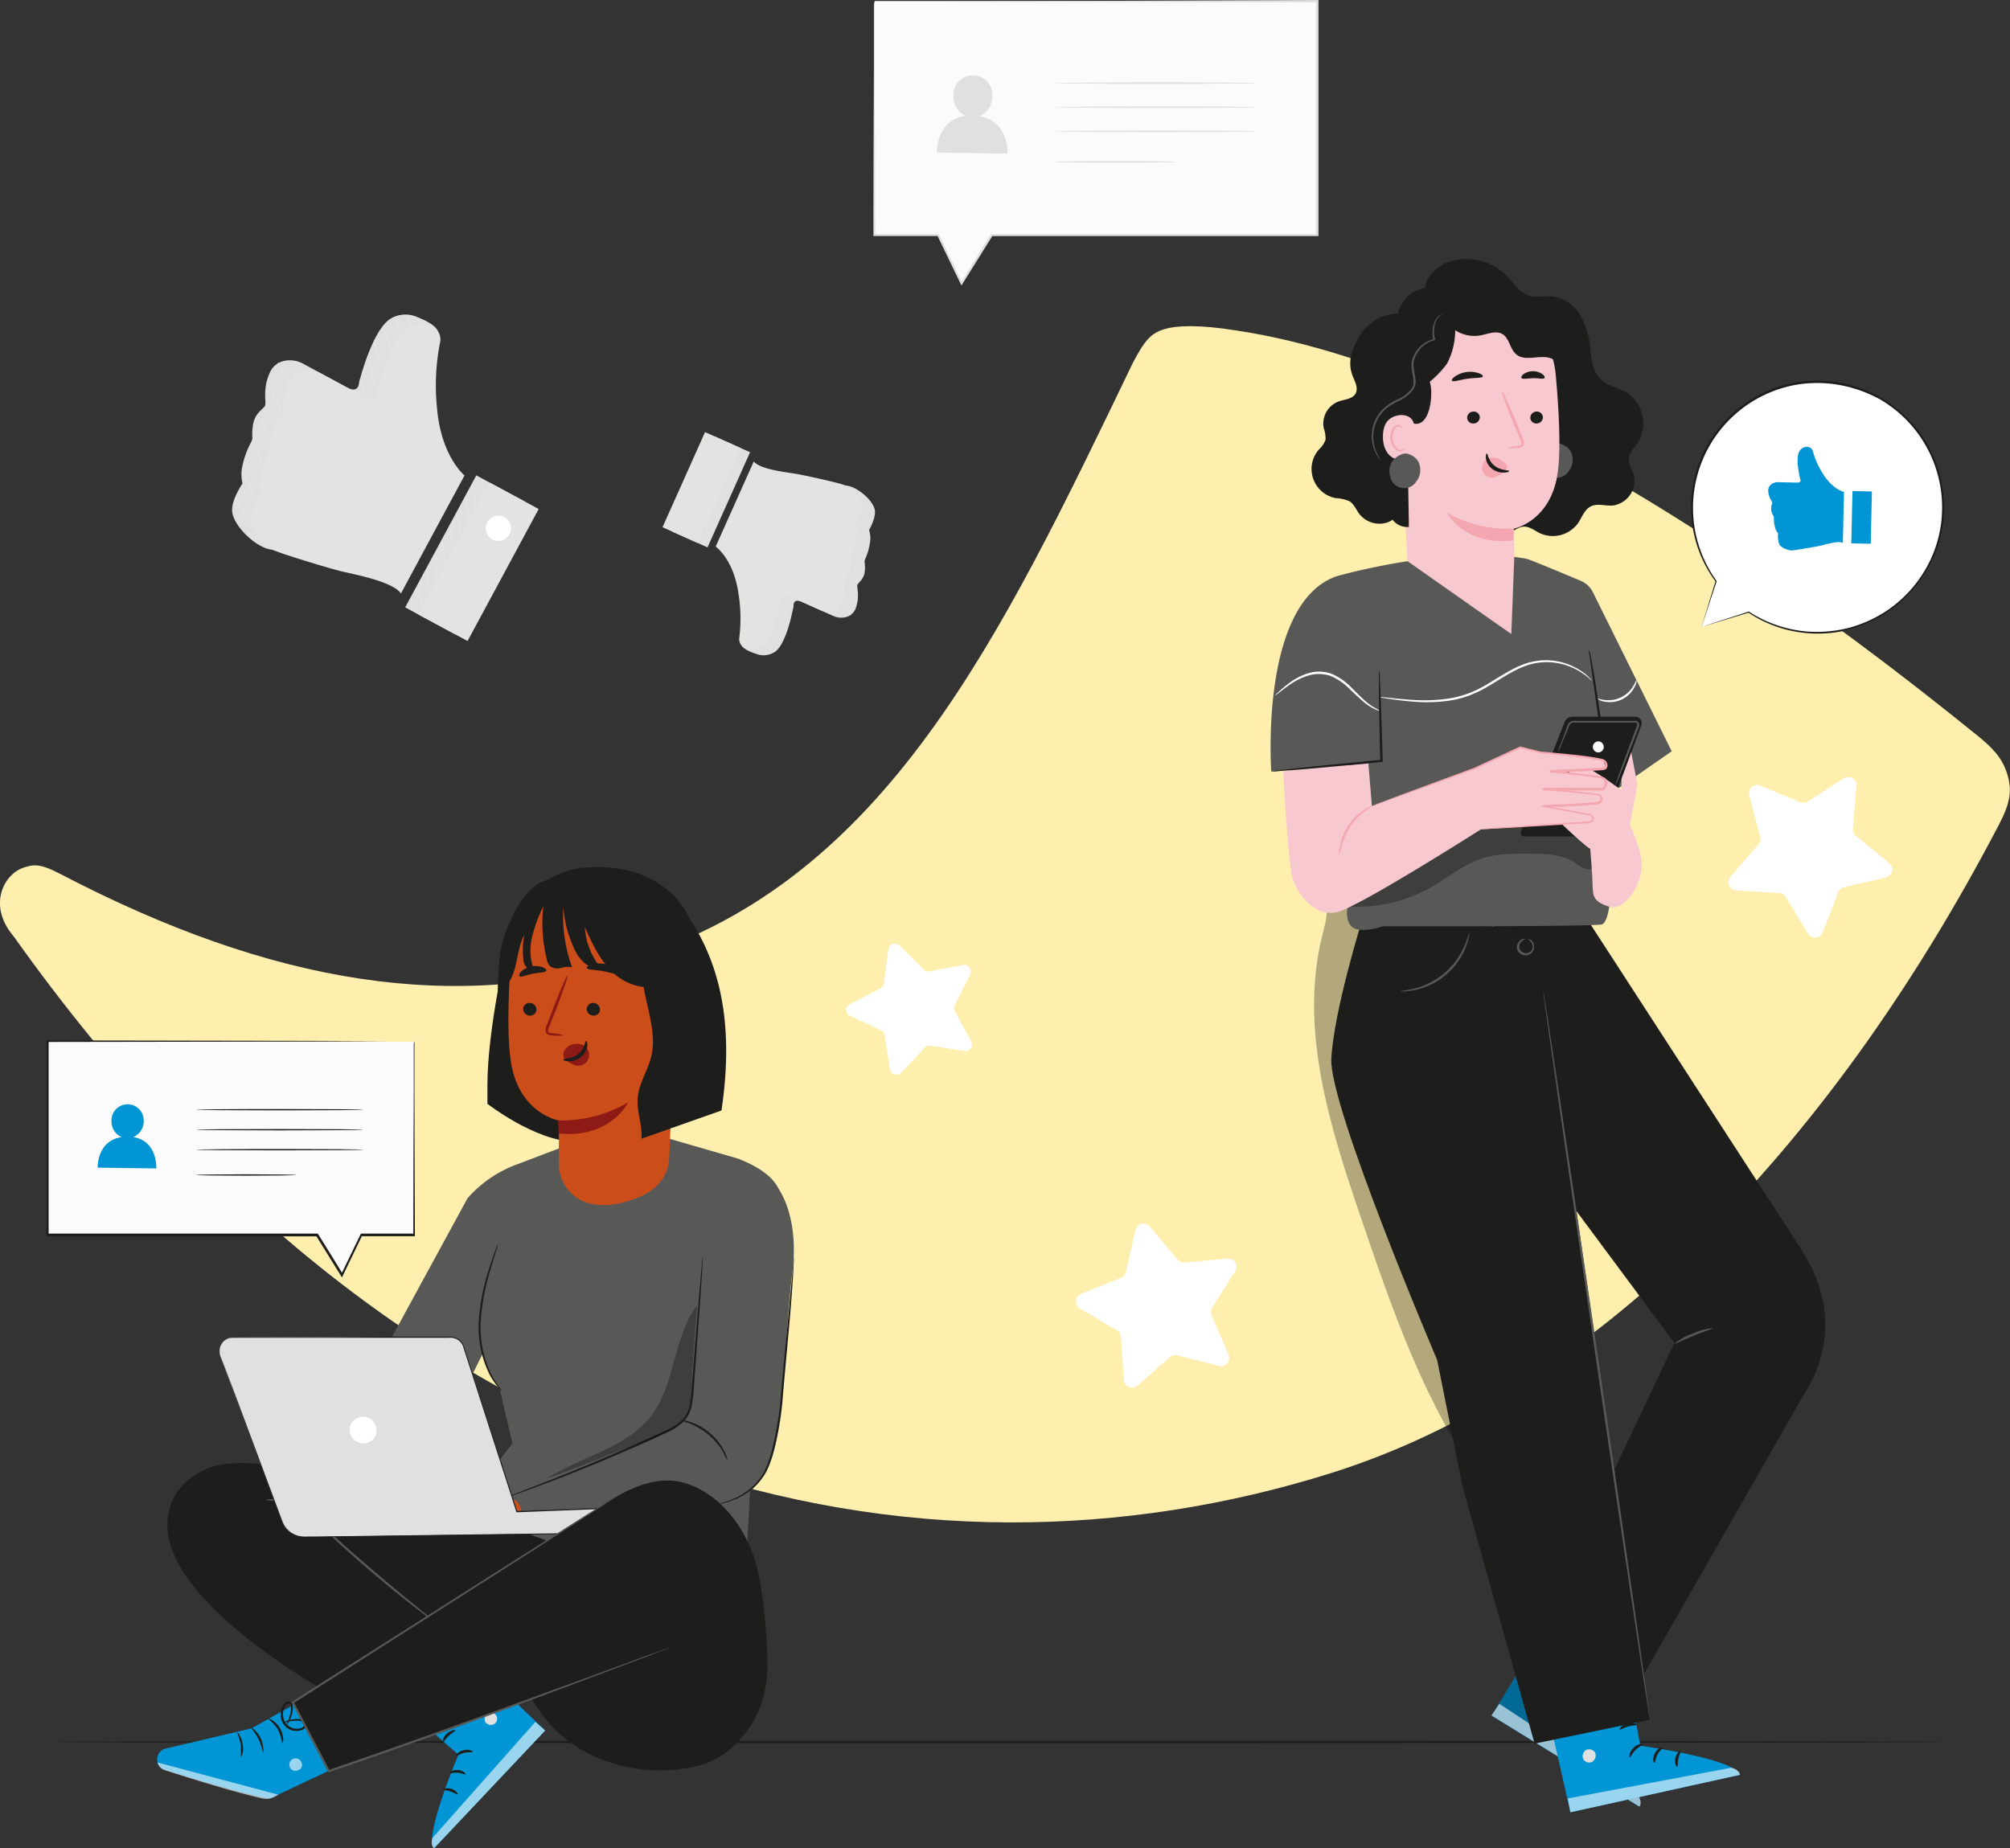 <?xml version="1.0" encoding="utf-8"?>
<svg xmlns="http://www.w3.org/2000/svg" viewBox="0 0 465.9 428.51">
  <rect x="0" y="0" width="465.9" height="428.51" fill="#333333" stroke="none"/>
  <defs>
    <style>.cls-1{fill:#ffefaf;}.cls-2{fill:#fbfbfb;}.cls-3{fill:#e0e0e0;}.cls-4{fill:#fff;}.cls-5{fill:#e3e3e2;}.cls-6{fill:#1d1d1c;}.cls-7{fill:#0095d4;}.cls-8{opacity:0.3;}.cls-9{opacity:0.6;}.cls-10{fill:#f5f4f5;}.cls-11{fill:#585857;}.cls-12{fill:#f8c8d0;}.cls-13{fill:#f4a7b0;}.cls-14{fill:none;}.cls-15{fill:#ca4d1a;}.cls-16{fill:#8d1a15;}</style>
  </defs>
  <g id="Calque_2" data-name="Calque 2">
    <g id="Calque_1-2" data-name="Calque 1">
      <path class="cls-1" d="M5.25,201.25c-3.81,1.19-8.56,8.26-2,15.95,92.5,130.07,210.44,154.11,305.25,124.33,60.09-18.87,114.83-73.7,154.86-150.38,2.61-5,3.08-7.93,1.89-11.74s-3.55-6.17-7-8.95C432,149.26,352.75,86.64,286.66,76.63c-8.81-1.42-14.05-1.17-16.82-.3-3,.93-4.45,2.43-7.29,7.87-30.76,63.87-57.18,119.7-115.53,138-41.23,12.95-83.79,6.11-133-19.56-5-2.61-6.27-2.21-8.8-1.41"/>
      <g id="freepik--background-complete--inject-33">
        <path class="cls-2" d="M202.76.23H305.37V54.46H229.89C227.66,57.89,223,65.69,223,65.69l-5.43-11.23H202.76Z"/>
        <path class="cls-3" d="M202.76.23V14.89c0,9.38.06,22.91.1,39.59l-.19-.2h14.89l.06.12c1.71,3.52,3.55,7.32,5.44,11.23h-.39l6.94-11.24.06-.11h75.61l-.26.26V.31l.24.24L231.41.45,210.26.37h-.06L231.37.29l74-.29h.24V54.73H229.87l.2-.1-7,11.21-.21.35-.18-.36-5.42-11.24.19.12h-15v-.19c0-16.73.08-30.3.11-39.71V1.23A2.67,2.67,0,0,1,202.76.23Z"/>
        <path class="cls-3" d="M227,26.92A4.81,4.81,0,0,0,230,22.5a4.52,4.52,0,0,0-9-1,3.93,3.93,0,0,0,0,.84,4.83,4.83,0,0,0,2.84,4.52c-6.95,1-6.7,8.52-6.7,8.52l16.4.22S233.9,28,227,26.92Z"/>
        <path class="cls-3" d="M291.35,19.27c0,.1-10.46.18-23.36.18s-23.35-.08-23.35-.18,10.45-.19,23.35-.19S291.35,19.16,291.35,19.27Z"/>
        <path class="cls-3" d="M291.35,24.86c0,.1-10.46.18-23.36.18s-23.35-.08-23.35-.18,10.45-.19,23.35-.19S291.35,24.75,291.35,24.86Z"/>
        <path class="cls-3" d="M291.35,30.45c0,.1-10.46.19-23.36.19s-23.35-.09-23.35-.19,10.45-.19,23.35-.19S291.35,30.34,291.35,30.45Z"/>
        <path class="cls-3" d="M272.57,37.52c0,.11-6.25.19-14,.19s-14-.08-14-.19,6.25-.2,14-.2S272.57,37.41,272.57,37.52Z"/>
        <path class="cls-4" d="M266.55,284.38l6.38,7.65a1.87,1.87,0,0,0,1.64.68l9.92-.92a1.9,1.9,0,0,1,2.07,1.73,1.93,1.93,0,0,1-.28,1.19l-5.3,8.43a1.89,1.89,0,0,0-.14,1.77l3.92,9.15a1.91,1.91,0,0,1-2.22,2.61l-9.66-2.44a1.91,1.91,0,0,0-1.73.41l-7.49,6.58a1.91,1.91,0,0,1-3.16-1.31l-.66-9.94a1.89,1.89,0,0,0-.93-1.51l-8.57-5.09a1.91,1.91,0,0,1-.66-2.62,1.89,1.89,0,0,1,.93-.79l9.25-3.71A1.93,1.93,0,0,0,261,294.9l2.19-9.72a1.91,1.91,0,0,1,3.35-.8Z"/>
        <path class="cls-4" d="M430.29,182.22l-.83,9.93a1.92,1.92,0,0,0,.69,1.63l7.71,6.31a1.91,1.91,0,0,1,.27,2.69,1.82,1.82,0,0,1-1,.65l-9.7,2.28a1.93,1.93,0,0,0-1.34,1.16l-3.61,9.28a1.91,1.91,0,0,1-3.41.3l-5.17-8.52a1.9,1.9,0,0,0-1.52-.92l-9.94-.57a1.91,1.91,0,0,1-1.8-2,2,2,0,0,1,.46-1.14l6.51-7.55A1.9,1.9,0,0,0,408,194l-2.53-9.63a1.91,1.91,0,0,1,2.58-2.25l9.19,3.86a1.92,1.92,0,0,0,1.77-.16l8.38-5.38A1.92,1.92,0,0,1,430,181,1.89,1.89,0,0,1,430.29,182.22Z"/>
        <path class="cls-4" d="M208.45,219.17l5.64,5.6a1.49,1.49,0,0,0,1.35.42l7.78-1.47a1.51,1.51,0,0,1,1.77,1.21,1.48,1.48,0,0,1-.13,1L221.31,233a1.49,1.49,0,0,0,0,1.42l3.81,7a1.54,1.54,0,0,1-.59,2.07,1.56,1.56,0,0,1-1,.17l-7.86-1.22a1.54,1.54,0,0,0-1.34.46l-5.45,5.78a1.53,1.53,0,0,1-2.15.07,1.49,1.49,0,0,1-.46-.87L205.05,240a1.54,1.54,0,0,0-.85-1.14L197,235.5a1.51,1.51,0,0,1-.7-2,1.49,1.49,0,0,1,.7-.7l7.07-3.63a1.54,1.54,0,0,0,.81-1.16l1-7.88a1.51,1.51,0,0,1,1.68-1.33A1.56,1.56,0,0,1,208.45,219.17Z"/>
        <rect class="cls-3" x="90.47" y="122.12" width="34.76" height="12.93" transform="translate(-56.5 162.55) rotate(-61.69)"/>
        <rect class="cls-5" x="93.55" y="123.78" width="34.76" height="12.93" transform="translate(-56.35 166.14) rotate(-61.69)"/>
        <path class="cls-4" d="M112.94,121.12a2.92,2.92,0,1,0,4-1.18h0a2.92,2.92,0,0,0-4,1.17Z"/>
        <path class="cls-5" d="M107.94,114.83a8.82,8.82,0,0,1,.61,3,9,9,0,0,1,.08,3.06,9.31,9.31,0,0,1-.6-3A9.25,9.25,0,0,1,107.94,114.83Z"/>
        <path class="cls-5" d="M106.11,118.21a9.31,9.31,0,0,1,.6,3,9.25,9.25,0,0,1,.09,3.06,9.31,9.31,0,0,1-.6-3A9.25,9.25,0,0,1,106.11,118.21Z"/>
        <path class="cls-5" d="M104.29,121.6a9.31,9.31,0,0,1,.6,3,9.25,9.25,0,0,1,.09,3.06,8.82,8.82,0,0,1-.61-3A9,9,0,0,1,104.29,121.6Z"/>
        <path class="cls-5" d="M102.46,125a9.06,9.06,0,0,1,.61,3,9,9,0,0,1,.08,3.06,9.31,9.31,0,0,1-.6-3A9.25,9.25,0,0,1,102.46,125Z"/>
        <path class="cls-5" d="M100.64,128.37a9.31,9.31,0,0,1,.6,3,9.25,9.25,0,0,1,.09,3.06,9.05,9.05,0,0,1-.6-3A9.25,9.25,0,0,1,100.64,128.37Z"/>
        <path class="cls-5" d="M98.82,131.72a9.05,9.05,0,0,1,.6,3,9.25,9.25,0,0,1,.09,3.06,8.82,8.82,0,0,1-.61-3A9,9,0,0,1,98.82,131.72Z"/>
        <path class="cls-5" d="M97,135.14a8.82,8.82,0,0,1,.61,3,9,9,0,0,1,.08,3.07,9.31,9.31,0,0,1-.6-3A9.31,9.31,0,0,1,97,135.14Z"/>
        <path class="cls-5" d="M109.57,111.86a8.82,8.82,0,0,1,.61,3,9,9,0,0,1,.08,3.06,9.05,9.05,0,0,1-.6-3A9.25,9.25,0,0,1,109.57,111.86Z"/>
        <path class="cls-5" d="M111.61,110.87c.14,0,.35.77.46,1.76s.09,1.81-.06,1.83-.35-.78-.46-1.77S111.46,110.88,111.61,110.87Z"/>
        <path class="cls-3" d="M89.45,135.32l14-27.38s-5.39-4.41-6.35-15.48c-.63-7.33,3.77-12.36,4.37-15.11.36-1.68-3.22-3.23-4.82-3.87a6.69,6.69,0,0,0-6.49.65C86,77.31,83.22,88.72,83.22,88.72s0,2.63-2.83,1.1L70.24,84.31a6.33,6.33,0,0,0-4.31-.65,4.61,4.61,0,0,0-3.41,2.79c-1.78,4-.68,6.85-1.12,7.66s-2.32,1.61-2.76,4.41.17,2.85-.44,4a20.67,20.67,0,0,0-2.15,6.2,9.32,9.32,0,0,0,.16,3.37s-2.43,3.49-2.41,6.17c0,3.53,5.76,8.94,9.21,9.16,1.61.11,8.43,1.92,11.66,2.74S87.42,132.52,89.45,135.32Z"/>
        <path class="cls-5" d="M92.94,137.58l14.73-27.35s-5.41-4.41-6.36-15.51A51.41,51.41,0,0,1,102,79.41a3.55,3.55,0,0,0-2.1-4,5.38,5.38,0,0,0-5.72.76C90.13,79.35,87.47,91,87.47,91s0,2.63-2.82,1.1L74.49,86.62a6.25,6.25,0,0,0-4.3-.65,4.66,4.66,0,0,0-3.42,2.75c-1.78,4-.67,6.85-1.11,7.66s-2.33,1.64-2.77,4.41.17,2.85-.43,4A20.55,20.55,0,0,0,60.31,111a9.56,9.56,0,0,0,.15,3.37s-2.27,3.49-2.41,6.18,3.54,6.1,5,6.86,12.69,4.21,15.92,5S90.94,134.78,92.94,137.58Z"/>
        <path class="cls-5" d="M85.21,82.72a20.29,20.29,0,0,1,1.3,3.8,20,20,0,0,1,1,3.89A13.23,13.23,0,0,1,86,86.67,13,13,0,0,1,85.21,82.72Z"/>
        <path class="cls-5" d="M86.63,78.72a22.23,22.23,0,0,1,1.31,3.43A12.34,12.34,0,0,1,89,85.65a13.61,13.61,0,0,1-1.56-3.32A9,9,0,0,1,86.63,78.72Z"/>
        <path class="cls-5" d="M88.69,75.61a21.74,21.74,0,0,1,1.2,2.7,6.5,6.5,0,0,1,.94,2.84,13.24,13.24,0,0,1-1.41-2.62A5.54,5.54,0,0,1,88.69,75.61Z"/>
        <path class="cls-5" d="M91.29,73.46c.13,0,.59.82,1,1.94a5,5,0,0,1,.55,2.13c-.14.06-.6-.81-1-1.94S91.15,73.51,91.29,73.46Z"/>
        <path class="cls-5" d="M94.22,73c.13-.08.5.38.84,1s.51,1.19.38,1.26-.5-.39-.84-1S94.1,73,94.22,73Z"/>
        <path class="cls-5" d="M83.41,88c.13-.06.61.87,1.07,2.06a5.38,5.38,0,0,1,.59,2.25A5.35,5.35,0,0,1,84,90.21,5.38,5.38,0,0,1,83.41,88Z"/>
        <path class="cls-5" d="M61.75,88.59a17.87,17.87,0,0,1,2.19,3.69,17.14,17.14,0,0,1,1.73,3.92,17,17,0,0,1-2.19-3.69A17.14,17.14,0,0,1,61.75,88.59Z"/>
        <path class="cls-5" d="M64.4,84a6.39,6.39,0,0,1,1.4,2.15,6.87,6.87,0,0,1,.94,2.39c-.13.07-.76-.89-1.4-2.15A6.5,6.5,0,0,1,64.4,84Z"/>
        <path class="cls-5" d="M59.73,96.06a8.12,8.12,0,0,1,1.8,2.62,8.11,8.11,0,0,1,1.1,3,13.09,13.09,0,0,1-1.56-2.75A12.3,12.3,0,0,1,59.73,96.06Z"/>
        <path class="cls-5" d="M58.37,102.13a9.65,9.65,0,0,1,1.57,2.73,9.72,9.72,0,0,1,1.08,3,9.64,9.64,0,0,1-1.55-2.74A9.7,9.7,0,0,1,58.37,102.13Z"/>
        <path class="cls-5" d="M56.2,109a18.3,18.3,0,0,1,1.74,3.23,18.39,18.39,0,0,1,1.51,3.32,10.13,10.13,0,0,1-2-3.09A10,10,0,0,1,56.2,109Z"/>
        <path class="cls-5" d="M54.68,115a25.65,25.65,0,0,1,2,3.77,26,26,0,0,1,1.77,3.87A13,13,0,0,1,56.21,119,13.31,13.31,0,0,1,54.68,115Z"/>
        <rect class="cls-3" x="152.74" y="109.54" width="24.16" height="8.99" transform="translate(-6.55 217.96) rotate(-65.91)"/>
        <rect class="cls-5" x="150.52" y="108.55" width="24.16" height="8.99" transform="translate(-6.97 215.34) rotate(-65.91)"/>
        <path class="cls-5" d="M165.46,123.58a7,7,0,0,1-.57-2,6.33,6.33,0,0,1-.21-2.12,6.66,6.66,0,0,1,.57,2.05A6.54,6.54,0,0,1,165.46,123.58Z"/>
        <path class="cls-5" d="M166.55,121.14a7,7,0,0,1-.57-2,6.33,6.33,0,0,1-.21-2.12,6.32,6.32,0,0,1,.57,2A6,6,0,0,1,166.55,121.14Z"/>
        <path class="cls-5" d="M164.48,125.69a6.15,6.15,0,0,1-.57-2,6.33,6.33,0,0,1-.22-2.12,12.08,12.08,0,0,1,.79,4.17Z"/>
        <path class="cls-5" d="M163.12,126.51c-.1,0-.28-.52-.41-1.2a2.49,2.49,0,0,1-.06-1.27c.1,0,.29.52.42,1.2S163.22,126.49,163.12,126.51Z"/>
        <path class="cls-3" d="M177.28,108.43,169,128.12s4,2.78,5.19,10.41c.82,5-2,8.76-2.25,10.7-.17,1.18,2.39,2.07,3.53,2.43a4.68,4.68,0,0,0,4.47-.77c2.67-2.42,4-10.45,4-10.45s-.15-1.82,1.9-.9l7.32,3.27a4.37,4.37,0,0,0,3,.23,3.24,3.24,0,0,0,2.22-2.11c1-2.88.12-4.78.38-5.37s1.53-1.25,1.7-3.2-.27-2,.09-2.77a14.08,14.08,0,0,0,1.18-4.4,6.49,6.49,0,0,0-.28-2.32s1.51-2.55,1.35-4.41c-.2-2.44-4.45-5.9-6.85-5.88-1.12,0-5.94-.9-8.23-1.3S178.78,110.26,177.28,108.43Z"/>
        <path class="cls-5" d="M174.71,107l-8.82,19.72s4,2.78,5.2,10.41a36.21,36.21,0,0,1,.28,10.65,2.46,2.46,0,0,0,1.66,2.7,3.75,3.75,0,0,0,3.93-.82c2.66-2.41,3.91-10.62,3.91-10.62s-.15-1.82,1.9-.91l7.32,3.28a4.37,4.37,0,0,0,3,.23,3.26,3.26,0,0,0,2.23-2.11c1-2.88.12-4.78.38-5.37s1.53-1.25,1.69-3.2-.26-2,.1-2.77a14.34,14.34,0,0,0,1.17-4.4,6.27,6.27,0,0,0-.28-2.32,11.07,11.07,0,0,0,1.36-4.41c0-1.87-2.76-4-3.79-4.51s-9-2.27-11.29-2.67S176.28,108.87,174.71,107Z"/>
        <path class="cls-5" d="M182.86,144.69a14.26,14.26,0,0,1-1.09-2.58,13.7,13.7,0,0,1-.9-2.64,9.79,9.79,0,0,1,1.24,2.51A9.11,9.11,0,0,1,182.86,144.69Z"/>
        <path class="cls-5" d="M183.84,141c-.09.05-.47-.57-.85-1.37a3.81,3.81,0,0,1-.52-1.53,4.24,4.24,0,0,1,.85,1.37A3.76,3.76,0,0,1,183.84,141Z"/>
        <path class="cls-5" d="M198.83,139.41a24.72,24.72,0,0,1-3.11-5.08A24.72,24.72,0,0,1,198.83,139.41Z"/>
        <path class="cls-5" d="M197.22,142.69c-.09.05-.57-.59-1.08-1.42a4.61,4.61,0,0,1-.77-1.61c.08-.06.57.58,1.08,1.42A4.61,4.61,0,0,1,197.22,142.69Z"/>
        <path class="cls-5" d="M199.85,134.12a8.71,8.71,0,0,1-2.3-3.74,9,9,0,0,1,1.22,1.83A9.21,9.21,0,0,1,199.85,134.12Z"/>
        <path class="cls-5" d="M200.48,129.85a13.09,13.09,0,0,1-2.12-3.82,6.39,6.39,0,0,1,1.22,1.82A6.68,6.68,0,0,1,200.48,129.85Z"/>
        <path class="cls-5" d="M201.63,125a13.58,13.58,0,0,1-1.34-2.15,12.65,12.65,0,0,1-1.21-2.23,7.26,7.26,0,0,1,1.52,2A6.92,6.92,0,0,1,201.63,125Z"/>
      </g>
      <g id="freepik--Floor--inject-33">
        <path class="cls-6" d="M451.63,403.84c0,.14-98.36.26-219.65.26s-219.67-.1-219.67-.26,98.33-.26,219.67-.26S451.63,403.7,451.63,403.84Z"/>
      </g>
      <g id="freepik--speech-bubble-2--inject-33">
        <path class="cls-4" d="M394.41,145.38,405.33,142a29.19,29.19,0,1,0-7.55-7.22h0Z"/>
        <path class="cls-6" d="M394.41,145.38s0-.22.19-.67l.61-2,2.44-8a.12.12,0,0,1,.15-.08h0l-.17.16a28.89,28.89,0,0,1-5.44-13.73,29.39,29.39,0,0,1,4.44-19.31,29.73,29.73,0,0,1,8.13-8.37,29.36,29.36,0,0,1,11.62-4.72,30,30,0,0,1,13.26.82,29.41,29.41,0,0,1,19.45,18.64,29.79,29.79,0,0,1,1.35,13.15A28.84,28.84,0,0,1,446.26,133a29.27,29.27,0,0,1-27,13.82,29,29,0,0,1-14-4.79h.1l-8.2,2.49-2.08.62-.68.2,10.89-3.54a.09.09,0,0,1,.1,0,29.19,29.19,0,0,0,13.89,4.64,30.08,30.08,0,0,0,9.3-.89,29.74,29.74,0,0,0,9.46-4.45,29.2,29.2,0,0,0,7.81-8.35,28.53,28.53,0,0,0,4.1-11.58,29,29,0,0,0-14.16-28.57A30.29,30.29,0,0,0,429.53,90a29.47,29.47,0,0,0-13-.83,29,29,0,0,0-18.65,45.51.13.13,0,0,1-.06.17.13.13,0,0,1-.12,0h0l.19-.05C395.69,141.45,394.66,144.6,394.41,145.38Z"/>
        <path class="cls-7" d="M427.16,125.86l.26-11.8s-2.59-.57-4.83-4.15a19.56,19.56,0,0,1-2.4-5.31,1.34,1.34,0,0,0-1.4-1,2,2,0,0,0-1.81,1.25c-.83,1.78.28,6.18.28,6.18s.46.89-.77.86l-4.38-.1a2.41,2.41,0,0,0-1.57.53,1.73,1.73,0,0,0-.68,1.53c.1,1.67,1,2.44.95,2.79a3.13,3.13,0,0,0-.18,2c.33,1,.55.94.54,1.42a7.64,7.64,0,0,0,.34,2.47,3.42,3.42,0,0,0,.64,1.11,5.94,5.94,0,0,0,.25,2.51c.42.93,2.25,1.45,2.86,1.46s5-.76,6.26-1S426,125.27,427.16,125.86Z"/>
        <rect class="cls-7" x="425.44" y="117.7" width="12.13" height="4.51" transform="translate(301.94 548.67) rotate(-88.72)"/>
      </g>
      <g id="freepik--speech-bubble-1--inject-33">
        <path class="cls-2" d="M96.07,241.5h-85v44.95h62.5c1.85,2.84,5.76,9.31,5.76,9.31l4.5-9.31H96.07Z"/>
        <path class="cls-6" d="M96.07,241.5v12c0,7.8.06,19,.1,32.92v.19H83.74l.19-.12c-1.41,2.92-2.92,6.07-4.49,9.31l-.18.37-.21-.35-5.76-9.29.19.1H10.76V241.21H11l61.27.1,17.55.08h-.06l-17.53.08-61.2.1.24-.24v44.95L11,286H73.66l.07.11c2,3.24,4,6.39,5.75,9.32h-.39c1.57-3.24,3.09-6.39,4.51-9.31l.06-.12H96l-.2.2c0-13.82.08-25,.11-32.81V242.07C95.94,241.53,96.07,241.5,96.07,241.5Z"/>
        <path class="cls-7" d="M30.9,263.63A4,4,0,0,0,33.31,260a3.74,3.74,0,1,0-7.47-.47,2.29,2.29,0,0,0,0,.37,4,4,0,0,0,2.34,3.74c-5.75.82-5.54,7.07-5.54,7.07l13.59.18S36.59,264.53,30.9,263.63Z"/>
        <path class="cls-6" d="M84.21,257.28c0,.08-8.67.15-19.36.15s-19.36-.07-19.36-.15,8.67-.16,19.36-.16S84.21,257.19,84.21,257.28Z"/>
        <path class="cls-6" d="M84.21,261.91c0,.09-8.67.16-19.36.16s-19.36-.07-19.36-.16,8.67-.15,19.36-.15S84.21,261.83,84.21,261.91Z"/>
        <path class="cls-6" d="M84.21,266.55c0,.08-8.67.15-19.36.15s-19.36-.07-19.36-.15,8.67-.16,19.36-.16S84.21,266.46,84.21,266.55Z"/>
        <path class="cls-6" d="M68.64,272.41c0,.09-5.18.16-11.57.16s-11.58-.07-11.58-.16,5.18-.16,11.58-.16S68.64,272.32,68.64,272.41Z"/>
      </g>
      <g id="freepik--character-2--inject-33">
        <g class="cls-8">
          <path d="M338.58,213.8c-1.39-11.35-3.12-23.06-9.22-32.74S311.61,164.28,300.51,167h0c-2,11.83-4.19,24.39,2.55,34.33,1.55,2.29,3.56,4.39,4.25,7.07.74,2.91-.2,5.94-.9,8.85-5.31,21.78,2,44.43,9.24,65.65,7.9,23.17,16.1,46.89,31.62,65.81-.12-5.73-1.1-10-1.81-14.37-1.13-6.86-2.3-13.29-3.84-22.26-1.76-10.28-6-32.66-7.56-44.25a15,15,0,0,1,1.3-8.38,18.73,18.73,0,0,1,4.41-5.45l2-1.91C340.46,234.58,340.71,231.2,338.58,213.8Z"/>
        </g>
        <path class="cls-7" d="M379.64,380.69,368.13,398S381.8,415.49,380,418.89l-34.27-21.12,16.83-27.62Z"/>
        <g class="cls-8">
          <path d="M379.64,380.69,368.13,398S381.8,415.49,380,418.89l-34.27-21.12,16.83-27.62Z"/>
        </g>
        <path class="cls-3" d="M358.45,389.93a1.65,1.65,0,0,0-2,1,1.59,1.59,0,0,0,1,1.95,1.74,1.74,0,0,0,2.06-1.07,1.65,1.65,0,0,0-1.24-1.91"/>
        <g class="cls-9">
          <path class="cls-4" d="M345.72,397.72l1.81-2.72,32.17,21.27s1.12,1.6.29,2.57Z"/>
        </g>
        <path class="cls-6" d="M368.79,398.11c-.11.17-1-.27-2.15-.24s-2,.46-2.14.3.73-1,2.13-1S369,398,368.79,398.11Z"/>
        <path class="cls-6" d="M371.47,401.82c-.07.18-1,0-2,.38s-1.63,1-1.79.89.31-1.12,1.57-1.54S371.56,401.65,371.47,401.82Z"/>
        <path class="cls-6" d="M370.86,407.38c-.18-.06.1-1,1.1-1.69s2-.54,2-.35-.81.37-1.61.92S371,407.46,370.86,407.38Z"/>
        <path class="cls-6" d="M371,393.89c-.17.11-.79-.59-1.78-1.11s-1.91-.68-1.9-.87,1.07-.36,2.23.27S371.14,393.81,371,393.89Z"/>
        <path class="cls-6" d="M373.23,390.37a4.12,4.12,0,0,1-1.71-1.07,8.82,8.82,0,0,1-1.45-1.66,8.61,8.61,0,0,1-.67-1.13,2.42,2.42,0,0,1-.27-.72.85.85,0,0,1,.48-.94,1.11,1.11,0,0,1,1,.07,2.7,2.7,0,0,1,.58.49,6.8,6.8,0,0,1,.85,1,7.32,7.32,0,0,1,.94,2,3.59,3.59,0,0,1,.15,2c-.11,0-.18-.75-.61-1.86a8.87,8.87,0,0,0-1-1.81,8.68,8.68,0,0,0-.8-.91c-.3-.32-.61-.51-.8-.41s-.09.07-.08.22a1.7,1.7,0,0,0,.2.53c.18.38.38.74.58,1.08a10.65,10.65,0,0,0,1.27,1.65C372.67,389.83,373.29,390.28,373.23,390.37Z"/>
        <path class="cls-6" d="M372.87,390.47a3.53,3.53,0,0,1,.57-1.93,6.17,6.17,0,0,1,1.39-1.74,6.4,6.4,0,0,1,1.08-.77,1.65,1.65,0,0,1,1.63-.19,1,1,0,0,1,.42.92,3.06,3.06,0,0,1-.21.73,5.08,5.08,0,0,1-.71,1.16,4.7,4.7,0,0,1-1.83,1.32c-1.22.48-2,.25-2,.18a17.75,17.75,0,0,0,1.82-.62,4.76,4.76,0,0,0,1.54-1.28,4.11,4.11,0,0,0,.57-1c.18-.39.22-.77.06-.82a1.15,1.15,0,0,0-.95.19,6.23,6.23,0,0,0-1,.67,6.65,6.65,0,0,0-1.39,1.51C373.18,389.77,373,390.5,372.87,390.47Z"/>
        <path class="cls-7" d="M376.47,384.33l3.74,20.4s22,3,23.06,6.75L364,420.16l-7.14-31.55Z"/>
        <path class="cls-3" d="M367.68,405.71a1.65,1.65,0,0,0-.7,2.08,1.58,1.58,0,0,0,2,.72,1.75,1.75,0,0,0,.74-2.21,1.67,1.67,0,0,0-2.22-.51"/>
        <g class="cls-9">
          <path class="cls-4" d="M364,420.16l-.6-3.21,37.91-7.12s1.91.38,2,1.65Z"/>
        </g>
        <path class="cls-6" d="M380.8,404.39c0,.19-.9.49-1.71,1.32s-1.13,1.74-1.32,1.71-.16-1.21.84-2.2S380.81,404.21,380.8,404.39Z"/>
        <path class="cls-6" d="M385.3,405.19c.09.17-.67.68-1.14,1.64s-.47,1.85-.67,1.89-.55-1,.06-2.2S385.26,405,385.3,405.19Z"/>
        <path class="cls-6" d="M388.73,409.6c-.16.08-.64-.82-.38-2s1.07-1.77,1.18-1.63-.31.82-.51,1.78S389,409.54,388.73,409.6Z"/>
        <path class="cls-6" d="M379.44,399.84c-.05.19-1,.12-2.05.43s-1.84.84-2,.7.53-1,1.79-1.36S379.5,399.66,379.44,399.84Z"/>
        <path class="cls-6" d="M378.6,395.73a3.68,3.68,0,0,1-2,.43,8.92,8.92,0,0,1-2.19-.18,9.17,9.17,0,0,1-1.27-.35,2.74,2.74,0,0,1-.69-.33.86.86,0,0,1-.32-1,1.06,1.06,0,0,1,.75-.63,2.42,2.42,0,0,1,.76-.06,7.2,7.2,0,0,1,1.31.15,7.09,7.09,0,0,1,2.08.79c1.1.64,1.57,1.29,1.51,1.34s-.65-.42-1.73-.91a8.7,8.7,0,0,0-2-.6,8.23,8.23,0,0,0-1.21-.1c-.44,0-.8.06-.86.27s0,.11.09.21a2.38,2.38,0,0,0,.51.24,11.33,11.33,0,0,0,1.17.36,11,11,0,0,0,2.07.31A17.1,17.1,0,0,1,378.6,395.73Z"/>
        <path class="cls-6" d="M378.42,396.06c-.07.05-.6-.56-.94-1.78a6.38,6.38,0,0,1-.21-2.22,5.73,5.73,0,0,1,.24-1.3,1.65,1.65,0,0,1,1-1.27,1,1,0,0,1,.95.36,3,3,0,0,1,.36.68,4.65,4.65,0,0,1,.29,1.33,4.77,4.77,0,0,1-.39,2.21c-.54,1.19-1.29,1.6-1.32,1.54a8.33,8.33,0,0,0,.87-1.71,4.84,4.84,0,0,0,.21-2,4.35,4.35,0,0,0-.28-1.13c-.16-.4-.39-.7-.54-.63a1.43,1.43,0,0,0-.54.8,5.19,5.19,0,0,0-.25,1.17,7,7,0,0,0,.05,2.05C378.15,395.34,378.51,396,378.42,396.06Z"/>
        <path class="cls-6" d="M368.66,214.29l47.83,73.79c4.56,6.68,7.15,13.55,6.47,21.48a30.86,30.86,0,0,1-5.12,14.24l-39,68.19-19.47-19.91,28.74-60.73-27.42-36.92-14.56-60.14Z"/>
        <path class="cls-6" d="M382.45,398.71l-24.08-166.5L357,215.32l-41.21-2.23s-6.65,21.34-7.2,32.39,24.52,69.78,24.52,69.78L339,344.64l16.71,59.6Z"/>
        <path class="cls-10" d="M312.66,209.66c-.74-1.21,4.92-6,14-13.38l7.44-6.09a38.06,38.06,0,0,1,10.54-6.54,26,26,0,0,1,14.75-1,25,25,0,0,1,7.48,3,19.91,19.91,0,0,1,6.39,6.1,13.88,13.88,0,0,1,1.24,2.35,9.11,9.11,0,0,1,.68,3.68,7.75,7.75,0,0,1-1.64,4.48,7.24,7.24,0,0,1-2.18,1.83,6.69,6.69,0,0,1-1.48.58,6.61,6.61,0,0,1-1.46.22,7.83,7.83,0,0,1-4.23-1.1,13,13,0,0,1-1.49-1c-.24-.19-.16-.09-.09-.06a1.1,1.1,0,0,0,.26.06h0a16.25,16.25,0,0,0-2.4.62c-.66.18-1.33.33-2,.45s-1.37.19-2,.22a35.64,35.64,0,0,1-6.85-.43,49.56,49.56,0,0,0-5.14-.57,12.85,12.85,0,0,0-4,.45,35.69,35.69,0,0,0-7.77,3.75,45.28,45.28,0,0,1-7.59,3.81,18.47,18.47,0,0,1-6.69,1.22,8.92,8.92,0,0,1-4.24-1c-.87-.51-1.2-1-1.09-1.32.24-.73,2.09-.55,4.82-1.54a22.65,22.65,0,0,0,4.76-2.41,66.57,66.57,0,0,0,6-4.59,36.5,36.5,0,0,1,9-5.76,20.42,20.42,0,0,1,6.6-1.43,48.65,48.65,0,0,1,6.27.19,28.57,28.57,0,0,0,5.15.07,6,6,0,0,0,1.05-.16,6.55,6.55,0,0,0,1-.27,23.5,23.5,0,0,1,3.7-1,9.61,9.61,0,0,1,3.21,0,8.84,8.84,0,0,1,1.8.53,10.59,10.59,0,0,1,1.35.67c.69.42,1.14.72,1.28.78h0v.1l-.24.51a9.38,9.38,0,0,0-.51,1.23,3.83,3.83,0,0,0-.19.74,1.22,1.22,0,0,0,0,.27h0c-.06-.23.08.3.07.24s0,0,0-.08a1.52,1.52,0,0,0-.67-.58h-.46a3,3,0,0,0-.85.09,5.42,5.42,0,0,0-.72.19l-.22.07h0a4.71,4.71,0,0,0-.35-.62c-1.47-2.32-4.54-4.17-7.71-5a17.63,17.63,0,0,0-9.45.15,34.3,34.3,0,0,0-8.65,4.52c-2.89,1.9-5.71,3.68-8.29,5.19C320.37,208.2,313.36,210.83,312.66,209.66Z"/>
        <path class="cls-11" d="M353.7,129.52c.85.15,9.06,3.6,12.78,5.17a5.47,5.47,0,0,1,2.71,2.55l18.3,36.94L373.34,184s1.66,28.85-2,30.31c-1.37.54-50.84.45-50.84.45s-5.35,1.9-7.26,0c-1.48-1.46-.91-4.31-.91-4.31V150.22l-2.67-16.58S335.19,126.25,353.7,129.52Z"/>
        <path class="cls-11" d="M319.4,146.46l.78,29.95-25.52,2.44c0-.16-2.75-38.82,15-45.21Z"/>
        <path class="cls-6" d="M372.28,178.85c-.15-1-.32-2.1-.59-3.93-.39-2.7-.89-6.21-1.45-10.08s-1-7.37-1.42-10.08q-.24-1.8-.42-3.06a4.28,4.28,0,0,1-.09-1.13,5.18,5.18,0,0,1,.3,1.09c.15.72.36,1.75.58,3,.46,2.57,1,6.13,1.58,10.07s1,7.51,1.29,10.11c.15,1.29.24,2.34.29,3.07v1s0,.09-.09,0h0S372.27,178.85,372.28,178.85Z"/>
        <g class="cls-8">
          <path d="M370.65,195.94a13,13,0,0,0-7.15-7.47,24.34,24.34,0,0,0-10.39-1.82,33.85,33.85,0,0,0-17.65,4.86c-7.83,5-13.07,13.73-21.68,17.16l-1.06,1.51a35.15,35.15,0,0,0,19.2-4.59c3.78-2.17,7.2-5.07,11.33-6.48,3.65-1.24,7.59-1.22,11.44-1.19,3.64,0,7.52.14,10.54,2.17a6.2,6.2,0,0,0,2.83,1.46,2.93,2.93,0,0,0,2.74-2A5.58,5.58,0,0,0,370.65,195.94Z"/>
        </g>
        <path class="cls-6" d="M359.58,175.19l3.06-7.73a2,2,0,0,1,1.9-1.3h14.52a1.46,1.46,0,0,1,1.47,1.46,1.39,1.39,0,0,1-.09.54l-9.32,25.26a.76.76,0,0,1-.71.5H353.22a.76.76,0,0,1-.74-.78.54.54,0,0,1,0-.22Z"/>
        <path class="cls-12" d="M377.81,191.23l1.72-9.4-1.42-7.4-2.27,6.16v2.49c-.84-.22-8.63-6.82-10.72-5.4s-7.44,9.22-7.44,9.22,9.41,9.2,10.92,9.89c0,0,.5,5.81.57,8.81.06,2.55.54,3.52,3.85,4.63s7.51-4.66,7.51-9.81C380.53,197.21,377.81,191.23,377.81,191.23Z"/>
        <path class="cls-12" d="M317.18,177l.82,9.88,23.79-8.69,10.59-4.9,4.63,1.16s14.57,1,14.7,1.88.79,1.72,0,1.86-12.31.66-12.31.66,12.42.79,12.69,1.72S372,183,371.31,183h-13.5s12.71.8,12.84,1.33,1.06,1.45-.13,1.85-12.84.79-12.84.79l11,2s.4,1.72-.52,1.72-24.9,1.59-24.9,1.59-28.06,17.9-33.36,19.2-9.93-4.83-10.59-9.16c-1-6.53-1.89-23.53-1.89-23.53Z"/>
        <path class="cls-13" d="M343.24,192.2l.49-.06,1.43-.12,5.49-.4,8.68-.6,5.41-.37,3-.2a2.22,2.22,0,0,0,1.32-.34c.23-.24-.13-.76-.48-1.07l.1.05-11-2a.23.23,0,0,1-.18-.27.24.24,0,0,1,.18-.18l6.51-.29,3.39-.2a16.83,16.83,0,0,0,1.73-.15,2.66,2.66,0,0,0,1.51-.38.81.81,0,0,0-.2-1.15,5.42,5.42,0,0,0-.79-.13l-.89-.11-3.64-.38-7.51-.7a.26.26,0,0,1-.24-.27h0a.24.24,0,0,1,.26-.24h13.44c.18,0,.39-.22.52-.49a1.17,1.17,0,0,0-.27-1.55,7.17,7.17,0,0,0-1.43-.31l-1.54-.22-3.08-.37-6.08-.63a.26.26,0,0,1-.24-.29.29.29,0,0,1,.25-.24l7.84-.37,3.81-.22a2.72,2.72,0,0,0,.8-.12.61.61,0,0,0,.21-.58,1.16,1.16,0,0,0-.35-.65,1.82,1.82,0,0,0-.74-.29c-2.37-.49-4.8-.72-7.12-1s-4.62-.48-6.84-.68h0l-4.64-1.18h.15l-10.6,4.87h0l-17.43,6.28-4.75,1.68-1.24.43a3.45,3.45,0,0,1-.43.12,3,3,0,0,1,.41-.18l1.22-.47,4.72-1.78L341.72,178h0l10.58-4.92a.17.17,0,0,1,.14,0l4.64,1.16h0c2.22.19,4.51.41,6.85.65a70.22,70.22,0,0,1,7.2,1,2.24,2.24,0,0,1,.95.41,1.54,1.54,0,0,1,.51,1,1.1,1.1,0,0,1-.44,1.08,2.65,2.65,0,0,1-1,.19l-3.82.23-7.84.38v-.53l6.09.63,3.08.37,1.56.22a7.06,7.06,0,0,1,1.62.38,1.46,1.46,0,0,1,.69,1.06,2.18,2.18,0,0,1-.21,1.18,2,2,0,0,1-.35.51.94.94,0,0,1-.28.21.83.83,0,0,1-.37.08H357.81v-.53l7.51.71,3.64.39.9.11a3.84,3.84,0,0,1,1,.19,1.36,1.36,0,0,1,.61.9,1.15,1.15,0,0,1-.3,1,1.72,1.72,0,0,1-.93.42c-.29,0-.59.08-.88.1-.59.06-1.17.1-1.74.14l-3.41.2-6.52.26v-.45l11,2h.09a3.18,3.18,0,0,1,.54.67.87.87,0,0,1,0,1,2.38,2.38,0,0,1-1.58.47l-3,.18-5.42.32-8.68.51-5.5.3-1.44.06A2.32,2.32,0,0,1,343.24,192.2Z"/>
        <path class="cls-13" d="M310.45,198.1a6.08,6.08,0,0,1,.18-2.08,13.28,13.28,0,0,1,1.9-4.68,12.65,12.65,0,0,1,3.6-3.54,5.88,5.88,0,0,1,1.87-.94c.13.17-2.87,1.56-5,4.78a15.36,15.36,0,0,0-2,4.47A12.48,12.48,0,0,1,310.45,198.1Z"/>
        <path class="cls-2" d="M371.59,172.57a1.27,1.27,0,1,1-1.72-.52.31.31,0,0,1,.1-.05A1.22,1.22,0,0,1,371.59,172.57Z"/>
        <path class="cls-11" d="M374.4,182.15a9.14,9.14,0,0,1,.45-1.46l1.41-3.91L378.4,171c.21-.55.42-1.1.63-1.67s.57-1.23.41-1.59c-.07-.15-.3-.23-.6-.21H365a1.13,1.13,0,0,0-1.13.47c-.19.36-.36.85-.53,1.23-.65,1.56-1.19,2.85-1.61,3.84a9.67,9.67,0,0,1-.65,1.38,8.46,8.46,0,0,1,.47-1.45l1.46-3.9a12.37,12.37,0,0,1,.53-1.31,1.46,1.46,0,0,1,.63-.55,1.93,1.93,0,0,1,.83-.13h13.84a1,1,0,0,1,1.05.49,1.38,1.38,0,0,1-.06,1.09l-.33.86-.65,1.66L376.59,177c-.63,1.57-1.15,2.87-1.56,3.86A8,8,0,0,1,374.4,182.15Z"/>
        <path class="cls-6" d="M332.61,72.46c-2.44-1.55-3-5.13-1.71-7.69a9.42,9.42,0,0,1,7-4.57A13.26,13.26,0,0,1,349.28,64c1.57,1.62,2.84,3.73,5,4.47,1.87.65,3.94.06,5.9.31a9,9,0,0,1,6.24,4.5,19.41,19.41,0,0,1,2.22,7.59c.29,2.42.47,5.07,2.15,6.84S375,89.8,377.05,91a8.58,8.58,0,0,1,2.55,11.7c-.81,1.18-2,2.25-2.06,3.68s.75,2.45,1.15,3.69a5.8,5.8,0,0,1-4.19,7,6.75,6.75,0,0,1-.76.14c-1.69.1-3.5-.56-5,.19s-2.06,2.57-3,3.94a7.22,7.22,0,0,1-8.81,2.28c-1.24-.61-2.42-1.61-3.8-1.52s-2.46,1.27-3.81,1.53c-1.78.34-3.46-1-4.52-2.43s-1.79-3.2-3.14-4.4c-1.76-1.57-4.25-2-6.48-2.73a18.31,18.31,0,0,1-11.36-23.26,17.75,17.75,0,0,1,1-2.38"/>
        <path class="cls-11" d="M358.33,104.25a5,5,0,0,1,2-1.3h-.16l.43-.07a2,2,0,0,1,1.54.19h0a3.68,3.68,0,0,1,2,1.74,4.32,4.32,0,0,1-.51,4.45,3.63,3.63,0,0,1-3.58,1.48,3.67,3.67,0,0,1-2.48-2.61A4.1,4.1,0,0,1,358.33,104.25Z"/>
        <path class="cls-12" d="M326.25,130.11l-2.59-47.43a4,4,0,0,1,3.49-4.18l21.2-6c6.82-.92,11.61,7.38,12.24,14.23.7,7.61,1.25,16.93.5,22.65-1.49,11.49-10.22,13.2-10.22,13.2l.13,6.55L350.31,147Z"/>
        <path class="cls-6" d="M357.63,96.66a1.46,1.46,0,0,1-1.37,1.52,1.4,1.4,0,0,1-1.55-1.24v0a1.46,1.46,0,0,1,1.37-1.52,1.39,1.39,0,0,1,1.54,1.24Z"/>
        <path class="cls-14" d="M358.7,91.63c-.17.2-1.31-.6-2.89-.55s-2.71.88-2.89.69.09-.44.58-.82a4,4,0,0,1,2.31-.78,3.81,3.81,0,0,1,2.31.67C358.61,91.2,358.79,91.54,358.7,91.63Z"/>
        <path class="cls-6" d="M343,96.66a1.47,1.47,0,0,1-1.38,1.52,1.4,1.4,0,0,1-1.55-1.24v0a1.47,1.47,0,0,1,1.38-1.52A1.4,1.4,0,0,1,343,96.64Z"/>
        <path class="cls-14" d="M343.19,92.36c-.18.2-1.32-.59-2.89-.54s-2.72.87-2.89.68.08-.43.58-.81a4.07,4.07,0,0,1,2.31-.79,3.79,3.79,0,0,1,2.3.68C343.1,91.94,343.27,92.28,343.19,92.36Z"/>
        <path class="cls-13" d="M349.25,103.91a10.52,10.52,0,0,1,2.55-.53c.41-.06.78-.15.85-.42a2.17,2.17,0,0,0-.31-1.19c-.4-1-.83-2-1.28-3-1.78-4.32-3.08-7.88-2.9-8s1.76,3.37,3.54,7.7c.42,1.07.84,2.08,1.23,3.06a2.38,2.38,0,0,1,.25,1.57,1,1,0,0,1-.65.61,2.62,2.62,0,0,1-.68.12A10.29,10.29,0,0,1,349.25,103.91Z"/>
        <path class="cls-13" d="M350.87,122.57a29.19,29.19,0,0,1-15.44-3.65s3.94,7.75,15.37,6.36Z"/>
        <path class="cls-13" d="M349.12,107.67a3.92,3.92,0,0,0-3.24-1.6,2.52,2.52,0,0,0-2.05,1.19,2.32,2.32,0,0,0,.8,3.18,2.34,2.34,0,0,0,1.9.22,5.77,5.77,0,0,0,2.29-1.51,1.87,1.87,0,0,0,.48-.6.82.82,0,0,0-.09-.8"/>
        <path class="cls-6" d="M344.64,105.14c.25,0,.3,1.69,1.81,2.86s3.32.94,3.34,1.18-.4.34-1.17.39a4.3,4.3,0,0,1-2.79-.89,3.74,3.74,0,0,1-1.41-2.4C344.34,105.56,344.52,105.13,344.64,105.14Z"/>
        <path class="cls-6" d="M343.7,87.26c-.14.44-1.72.28-3.57.55s-3.33.83-3.59.45c-.11-.18.14-.59.73-1a6.31,6.31,0,0,1,5.45-.75C343.41,86.73,343.76,87.06,343.7,87.26Z"/>
        <path class="cls-6" d="M358,87.63c-.27.37-1.36,0-2.67.05s-2.41.3-2.68-.06c-.11-.18.05-.55.52-.9a3.87,3.87,0,0,1,4.31,0C358,87.09,358.11,87.42,358,87.63Z"/>
        <path class="cls-6" d="M368.3,84.31a7.81,7.81,0,0,0-3-4.33,25.51,25.51,0,0,1-2.54-1.48c-1.66-1.33-2-3.66-3.06-5.52a8.68,8.68,0,0,0-6.58-4.37c-2.27-.23-4.61.45-6.82-.11-1.63-.41-3.06-1.47-4.71-1.78-3.23-.62-6.22,1.7-8.56,4,0,2.31,1.83,3.85,3.6,5.33a8,8,0,0,0,6.48,1.71c1.76-.32,3.69-1.21,5.21-.27s1.67,3.4,3.09,4.63c2,1.77,5.27.11,7.85.88,2,.59,3.23,2.49,4.56,4.1s3.3,3.12,5.29,2.53A22.75,22.75,0,0,0,368.3,84.31Z"/>
        <path class="cls-6" d="M344.3,74c-1.51-.43-4.59-1.41-5.4-2.71a9.24,9.24,0,0,0-8-4.61,7.58,7.58,0,0,0-6.84,6,10.92,10.92,0,0,0-9.4,6,11.56,11.56,0,0,0-.6,1.4,8.34,8.34,0,0,0-.56,7c.53,1.36,1.41,2.88.71,4.16s-2.51,1.34-3.91,1.82a5.5,5.5,0,0,0-3.48,6.17,7,7,0,0,1,.43,2.72,6,6,0,0,1-1.62,2.35,6.87,6.87,0,0,0,4,11.19,8.92,8.92,0,0,1,3.17.72c1.06.66,1.53,1.94,2.28,2.94a5.93,5.93,0,0,0,6.42,2,5.39,5.39,0,0,0,1.29-.65,4.26,4.26,0,0,0,3.78,1.67L326.14,97a2.06,2.06,0,0,0,1.52,1.19c4,.92,4.63-7.41,3.73-9.67a23.37,23.37,0,0,0,4.05-4.26,17,17,0,0,0,1.86-8.17C338.76,76.19,345,74.14,344.3,74Z"/>
        <path class="cls-12" d="M327.75,98.62c-.12-2.45-3.12-3-5.25-1.75-1.16.68-2,2-1.95,4.64.29,6.94,7.2,5.22,7.2,5S327.9,101.49,327.75,98.62Z"/>
        <path class="cls-13" d="M325.52,104a1.81,1.81,0,0,1-.31.19,1.2,1.2,0,0,1-.91.06,3,3,0,0,1-1.49-2.63,3.73,3.73,0,0,1,.27-1.75,1.38,1.38,0,0,1,.87-1,.61.61,0,0,1,.72.3c.11.19.07.33.1.34s.15-.12.08-.41a.78.78,0,0,0-.29-.42.92.92,0,0,0-.68-.15,1.7,1.7,0,0,0-1.22,1.13,4.07,4.07,0,0,0-.34,2c.11,1.4.88,2.68,1.89,2.93a1.28,1.28,0,0,0,1.1-.23C325.52,104.16,325.55,104,325.52,104Z"/>
        <path class="cls-11" d="M334.54,72.69a4.11,4.11,0,0,0-1.39,1.16,6.41,6.41,0,0,0-.51,4.8v.17l-.17.05A6.66,6.66,0,0,0,328,82.81a4.7,4.7,0,0,0-.36,1.69,9.33,9.33,0,0,0,.21,1.83,13.54,13.54,0,0,1,.27,2,3.29,3.29,0,0,1-.55,2A8.48,8.48,0,0,1,324.12,93a11.5,11.5,0,0,0-3.22,2.11,8.61,8.61,0,0,0-2.59,5.82,9.09,9.09,0,0,0,.91,4.29c.46.94.85,1.4.81,1.43a1.47,1.47,0,0,1-.29-.32,5.57,5.57,0,0,1-.69-1,8.79,8.79,0,0,1,1.53-10.51,11.89,11.89,0,0,1,3.33-2.22,8.13,8.13,0,0,0,3.25-2.43c.77-1,.42-2.43.22-3.67a10.46,10.46,0,0,1-.21-1.93,5.39,5.39,0,0,1,.4-1.85,7,7,0,0,1,4.81-4.13l-.13.22a6.44,6.44,0,0,1,.7-5,2.86,2.86,0,0,1,1.09-.89C334.38,72.72,334.53,72.67,334.54,72.69Z"/>
        <path class="cls-11" d="M323,106.59a5,5,0,0,1,2-1.3h-.15a3,3,0,0,1,.43-.07,2,2,0,0,1,1.54.19h0a3.68,3.68,0,0,1,2,1.74,4.32,4.32,0,0,1-.51,4.45,3.3,3.3,0,0,1-6.06-1.14A4.08,4.08,0,0,1,323,106.59Z"/>
        <path class="cls-11" d="M382.45,398.71c-.15,0-5.81-37.84-12.65-84.54s-12.27-84.61-12.12-84.63,5.8,37.83,12.64,84.55S382.59,398.69,382.45,398.71Z"/>
        <path class="cls-11" d="M340.57,216.32a3,3,0,0,1-.1.89,14.23,14.23,0,0,1-.7,2.33,16.31,16.31,0,0,1-11.84,10,16.5,16.5,0,0,1-2.42.3,3,3,0,0,1-.89-.05c0-.09,1.27-.11,3.23-.61a17.15,17.15,0,0,0,11.58-9.82C340.25,217.55,340.48,216.3,340.57,216.32Z"/>
        <path class="cls-11" d="M353.66,217.67a2.41,2.41,0,0,0-1.19.84,1.79,1.79,0,0,0-.27,1.44,1.64,1.64,0,0,0,2.13.92,1.71,1.71,0,0,0,.74-.59,1.85,1.85,0,0,0,.06-1.46,2.51,2.51,0,0,0-1-1.09,1.34,1.34,0,0,1,1.29.94,2,2,0,0,1-2.88,2.52,2.08,2.08,0,0,1-.88-1.12,2.05,2.05,0,0,1,.45-1.78,1.83,1.83,0,0,1,1-.65C353.5,217.59,353.66,217.64,353.66,217.67Z"/>
        <path class="cls-11" d="M397.07,307.92c0,.15-2,.74-4.48,1.74s-4.35,2-4.43,1.87a13.75,13.75,0,0,1,4.23-2.36A14.06,14.06,0,0,1,397.07,307.92Z"/>
        <path class="cls-4" d="M320.09,164.84a3.38,3.38,0,0,1-1.1-.3,10.77,10.77,0,0,1-2.68-1.62c-1-.82-2.15-1.93-3.41-3.11a13.75,13.75,0,0,0-4.51-3.11,8.37,8.37,0,0,0-5.37,0,14.84,14.84,0,0,0-4,2c-2.13,1.49-3.35,2.57-3.41,2.5s.26-.32.8-.82a26.92,26.92,0,0,1,2.39-2,14.72,14.72,0,0,1,4.1-2.19,8.67,8.67,0,0,1,5.69,0,13.7,13.7,0,0,1,4.68,3.25c1.24,1.21,2.31,2.34,3.3,3.17A13.9,13.9,0,0,0,320.09,164.84Z"/>
        <path class="cls-4" d="M369.05,157.88s-.54-.52-1.59-1.33a15.21,15.21,0,0,0-5-2.48,14.34,14.34,0,0,0-8.16.08c-3,.92-5.89,2.88-9,4.76a28.26,28.26,0,0,1-4.81,2.37,24.15,24.15,0,0,1-4.86,1.2,37.65,37.65,0,0,1-8.42.16c-2.4-.2-4.31-.48-5.64-.68l-1.52-.25a2.19,2.19,0,0,1-.52-.12,2.44,2.44,0,0,1,.54,0l1.53.15c1.33.14,3.25.36,5.63.51a40,40,0,0,0,8.33-.26,24.34,24.34,0,0,0,4.75-1.21,28.11,28.11,0,0,0,4.73-2.34c3.1-1.86,6-3.84,9.14-4.77a14.65,14.65,0,0,1,13.41,2.7,12.55,12.55,0,0,1,1.12,1.07A2.46,2.46,0,0,1,369.05,157.88Z"/>
        <path class="cls-4" d="M379.36,157.55a3.1,3.1,0,0,1-.44,1.65,6.54,6.54,0,0,1-2.93,2.93,6.46,6.46,0,0,1-4.1.52,3,3,0,0,1-1.59-.66c0-.08.64.18,1.64.3a6.71,6.71,0,0,0,6.65-3.26C379.12,158.16,379.28,157.53,379.36,157.55Z"/>
        <path class="cls-6" d="M294.66,178.85a15.66,15.66,0,0,1,1.82-.28l5-.56c4.21-.45,10-1,16.45-1.65l2.24-.21-.24.27c-.15-5.94-.26-11.23-.31-15v-4.48a9,9,0,0,1,.06-1.64,12.65,12.65,0,0,1,.14,1.63c.05,1.14.12,2.65.2,4.49.15,3.79.32,9.08.48,15v.24h-.25l-2.24.21c-6.43.62-12.25,1.15-16.47,1.5l-5,.39A11.9,11.9,0,0,1,294.66,178.85Z"/>
      </g>
      <g id="freepik--character-1--inject-33">
        <path class="cls-7" d="M80,388.53,58.3,400.7l-19.9,4.69a2.56,2.56,0,0,0-1.9,3.07c0,.05,0,.11,0,.16h0a2.53,2.53,0,0,0,1.64,1.67c5,1.63,23.37,7.15,24.58,6.6,1.92-.87,24-11.34,24-11.34Z"/>
        <g class="cls-9">
          <path class="cls-4" d="M36.55,408.62l28,7.47-.92.49A4.1,4.1,0,0,1,61,417c-2.38-.52-8.91-2.11-22.81-6.6a2.52,2.52,0,0,1-1.67-1.73Z"/>
        </g>
        <g class="cls-9">
          <path class="cls-4" d="M69.25,407.82a1.53,1.53,0,0,0-2,.57,1.47,1.47,0,0,0,.55,2,1.63,1.63,0,0,0,2.08-.62,1.54,1.54,0,0,0-.79-2"/>
        </g>
        <path class="cls-6" d="M55.81,407.52a22.32,22.32,0,0,0,0-3.06,21.19,21.19,0,0,0-.92-3,5.05,5.05,0,0,1,1.35,3A4.39,4.39,0,0,1,55.81,407.52Z"/>
        <path class="cls-6" d="M61,406.28c-.16,0-.3-1.46-1.08-3.07s-1.83-2.65-1.72-2.77A6.29,6.29,0,0,1,61,406.28Z"/>
        <path class="cls-6" d="M65.43,404.2a12.61,12.61,0,0,0-1-3.23,12.42,12.42,0,0,0-2.28-2.52c0-.06.43,0,1,.38a5.72,5.72,0,0,1,1.76,1.87,5.47,5.47,0,0,1,.74,2.45C65.62,403.81,65.5,404.21,65.43,404.2Z"/>
        <path class="cls-6" d="M65.5,399.51a3.07,3.07,0,0,1,.81-.47,6.59,6.59,0,0,1,2.52-.5,3,3,0,0,1,1.81.45,1,1,0,0,1,.34,1.12,1.78,1.78,0,0,1-.81.88,3.6,3.6,0,0,1-4.42-1.22,4.17,4.17,0,0,1,0-4.64,1.44,1.44,0,0,1,1-.63,1,1,0,0,1,1,.68,3.59,3.59,0,0,1,0,1.84,7.36,7.36,0,0,1-.91,2.4c-.32.52-.55.76-.58.74a11.67,11.67,0,0,0,1.1-3.2,3.37,3.37,0,0,0,0-1.61.53.53,0,0,0-.52-.37,1,1,0,0,0-.66.45,3.71,3.71,0,0,0,0,4A3.13,3.13,0,0,0,70,400.54a1.21,1.21,0,0,0,.58-.58.58.58,0,0,0-.17-.63,2.73,2.73,0,0,0-1.52-.4A9.58,9.58,0,0,0,65.5,399.51Z"/>
        <path class="cls-7" d="M91.71,394.05l14.54,12.77s-8.1,19.06-5.64,21.68l25.76-27.3-21.83-20.82Z"/>
        <path class="cls-3" d="M113,397.26a1.53,1.53,0,0,1,2,.43,1.47,1.47,0,0,1-.41,2,1.59,1.59,0,0,1-2.11-.46,1.52,1.52,0,0,1,.65-2"/>
        <g class="cls-9">
          <path class="cls-4" d="M126.37,401.2l-2.28-2-23.85,26.92s-.61,1.72.37,2.39Z"/>
        </g>
        <path class="cls-6" d="M105.69,407.13c.14.12.83-.49,1.88-.74s1.93-.07,2-.25-.9-.7-2.16-.37S105.54,407,105.69,407.13Z"/>
        <path class="cls-6" d="M104.17,411.11c.1.15.88-.21,1.87-.13s1.71.51,1.83.37-.56-.94-1.79-1S104.05,411,104.17,411.11Z"/>
        <path class="cls-6" d="M106.07,416c.14-.1-.35-.91-1.41-1.26s-1.93,0-1.87.17.81.14,1.67.44S106,416.09,106.07,416Z"/>
        <path class="cls-6" d="M102.7,403.85c.18.06.57-.73,1.33-1.43s1.55-1.07,1.51-1.25-1.06-.06-2,.78S102.53,403.82,102.7,403.85Z"/>
        <path class="cls-6" d="M99.82,401.22a4.12,4.12,0,0,0,1.28-1.37A8.93,8.93,0,0,0,102,398a9.32,9.32,0,0,0,.32-1.18,2.41,2.41,0,0,0,.07-.71.8.8,0,0,0-.65-.73,1,1,0,0,0-.86.29,2.9,2.9,0,0,0-.41.58,6.67,6.67,0,0,0-.87,3.13,3.06,3.06,0,0,0,.35,1.85,14.62,14.62,0,0,0,.1-1.82,7.11,7.11,0,0,1,.46-1.87,7.77,7.77,0,0,1,.5-1c.2-.36.43-.61.63-.56s.09,0,.12.17a2.35,2.35,0,0,1,0,.53,10,10,0,0,1-.27,1.11,10.82,10.82,0,0,1-.74,1.8C100.19,400.61,99.74,401.15,99.82,401.22Z"/>
        <path class="cls-6" d="M100.17,401.23c.07,0-.16-.75-1-1.61a6.28,6.28,0,0,0-1.67-1.23,7,7,0,0,0-1.16-.43,1.52,1.52,0,0,0-1.51.22.84.84,0,0,0-.16.93,2.12,2.12,0,0,0,.37.61,3.81,3.81,0,0,0,.92.87,4.25,4.25,0,0,0,2,.75,2.44,2.44,0,0,0,1.86-.32A17.54,17.54,0,0,1,98,400.9a4.26,4.26,0,0,1-1.7-.78,3.7,3.7,0,0,1-.76-.77c-.25-.32-.38-.65-.25-.73a1,1,0,0,1,.9-.05,7,7,0,0,1,1.06.36,6.56,6.56,0,0,1,1.61,1C99.72,400.67,100.08,401.28,100.17,401.23Z"/>
        <path class="cls-11" d="M91.71,354.39l-16.28-16.1,32.92-60.46a27.94,27.94,0,0,1,11.15-7.75l10.23-3.89,25.64-2.12,15.78,4.57c4.56,1.79,10.31,5.08,9.74,9.95l-5.64,41.11-2.78,51.77-69-17,15.31-19.82-5.52-23.57Z"/>
        <path class="cls-11" d="M117,346.07l35.59-14.23c3.19-1.29,4.26-4.82,4.52-8.25l2.9-38s-.34-16.17,9.76-16.95l5.74,2.26c7.42,3.94,9.26,14.75,8.25,23.09-1.43,11.86-2,28.63-3.64,38.92-1.31,8.42-6.37,15.08-14.37,18L121,360.51Z"/>
        <path class="cls-15" d="M118.37,347.33h-4.8s-10.83-3.92-13-3.54c-2,.33-9.35,5.21-10.79,6.18a.89.89,0,0,0-.35.44h0a1.57,1.57,0,0,0,.88,2l.15.06-.07.22a2.63,2.63,0,0,0-.11.88,1,1,0,0,0,1.08,1,1.07,1.07,0,0,0,.92-.57l-.28.49a1.26,1.26,0,0,0-.15.66v.44a1.18,1.18,0,0,0,.83,1.08h0a1.2,1.2,0,0,0,1.26-.33c.93-1,2.94-3.08,4.3-3.3a32.86,32.86,0,0,1,4.44-.23,1.53,1.53,0,0,1,1.4,1h0c-.81.05-6.43,3-8.42,4a2.1,2.1,0,0,0-1.16,1.6c-.07.63.24,1.28,1.47,1a54.77,54.77,0,0,0,7.41-2.81s2.46-.7,4,.42c2.24,1.58,3.26,2.16,5.18,1.53A16.39,16.39,0,0,0,115.9,358l3.79-.37S123.27,348.7,118.37,347.33Z"/>
        <path class="cls-16" d="M104.07,349.15c0,.05-.77-.2-2-.28a10.46,10.46,0,0,0-8.75,3.74c-.82,1-1.17,1.68-1.21,1.66a2.55,2.55,0,0,1,.24-.5,8.1,8.1,0,0,1,.85-1.25,10.14,10.14,0,0,1,8.88-3.79,9.46,9.46,0,0,1,1.49.25A2.27,2.27,0,0,1,104.07,349.15Z"/>
        <path class="cls-16" d="M103,346.52a9.6,9.6,0,0,0-2.12-.36,9.21,9.21,0,0,0-4.93,1.39,19.82,19.82,0,0,0-4,3.36l-1.08,1.15a3.25,3.25,0,0,1-.42.41,5.19,5.19,0,0,1,.36-.46l1-1.2a17.76,17.76,0,0,1,4-3.43,9,9,0,0,1,5-1.37,5.72,5.72,0,0,1,1.58.29c.18.05.31.12.4.15Z"/>
        <path class="cls-6" d="M162.89,291.38a4.34,4.34,0,0,0-.12.87l-.24,2.51c-.19,2.22-.46,5.36-.78,9.21s-.69,8.54-1.1,13.68c-.1,1.28-.21,2.6-.31,4a30.75,30.75,0,0,1-.48,4.07,7,7,0,0,1-1.84,3.56,12.58,12.58,0,0,1-3.42,2.27c-10.22,4.73-19.64,8.64-26.48,11.38L120,346.07l-2.21.87a4.75,4.75,0,0,0-.76.34,4.45,4.45,0,0,0,.79-.23l2.24-.78c1.94-.69,4.74-1.72,8.18-3,6.88-2.65,16.31-6.5,26.57-11.25a13.2,13.2,0,0,0,3.55-2.37,7.48,7.48,0,0,0,2-3.83,33.84,33.84,0,0,0,.47-4.14c.1-1.34.2-2.66.29-3.95.38-5.14.71-9.78,1-13.69s.47-7,.62-9.23c.06-1,.11-1.89.15-2.51A7.07,7.07,0,0,0,162.89,291.38Z"/>
        <path class="cls-6" d="M168.65,338.64a6.07,6.07,0,0,0-.73-2.12,13.63,13.63,0,0,0-8-6.87,6.14,6.14,0,0,0-2.2-.38c0,.09.82.26,2.08.74a15.85,15.85,0,0,1,4.49,2.67,15.65,15.65,0,0,1,3.34,4A17.19,17.19,0,0,0,168.65,338.64Z"/>
        <g class="cls-8">
          <path d="M126.66,342.73c4.24-2.4,8.38-4.24,12.81-6.25s8.78-4.6,11.68-8.51c5.47-7.37,4.84-18,10.44-25.29Q161,310,160.5,317.36c-.34,4.48.35,8.92-2.54,12-2.43,2.57-7.18,4.54-10.54,5.65-6.75,2.22-14,5.53-20.76,7.76"/>
        </g>
        <path class="cls-6" d="M47.49,340.76s-8.65,3.08-8.69,12.78c-.07,18.58,37.53,39.06,37.53,39.06l50.05-33.16,3.13-1.27S62,332.79,47.49,340.76Z"/>
        <path class="cls-11" d="M101,376.19a9.74,9.74,0,0,1-1.31-.89c-.82-.59-2-1.48-3.42-2.58-2.86-2.22-6.76-5.36-11-9s-7.88-7-10.5-9.47c-1.32-1.25-2.36-2.28-3.08-3a9,9,0,0,1-1.07-1.15,9.59,9.59,0,0,1,1.21,1l3.22,2.9c2.68,2.43,6.41,5.76,10.6,9.36s8,6.77,10.85,9.05c1.34,1.11,2.46,2,3.32,2.71A9.91,9.91,0,0,1,101,376.19Z"/>
        <path class="cls-11" d="M61.61,347.7a9.77,9.77,0,0,1,4.82.44,9.82,9.82,0,0,1,4.29,2.25c-.08.13-1.91-1-4.43-1.76S61.61,347.86,61.61,347.7Z"/>
        <path class="cls-11" d="M66,344.77A6.07,6.07,0,0,1,69,347a6.19,6.19,0,0,1,1.56,3.37c-.15.05-.7-1.51-2-3.05S65.84,344.9,66,344.77Z"/>
        <path class="cls-3" d="M51.06,314.37,65.3,352.72a5.52,5.52,0,0,0,5.25,3.6l78.37-1v-6l-29.08,1.06L107.49,312.1a3.14,3.14,0,0,0-3-2.17L54,310.1a3.14,3.14,0,0,0-3.13,3.14A3,3,0,0,0,51.06,314.37Z"/>
        <path class="cls-6" d="M51.06,314.37v-.12c0-.08-.07-.2-.1-.36a3.18,3.18,0,0,1,0-1.44,3.1,3.1,0,0,1,1.38-1.85,2.94,2.94,0,0,1,1.42-.45H104a3.35,3.35,0,0,1,2.09.46,3,3,0,0,1,1.29,1.7c3.73,11.58,7.88,24.45,12.31,38.22v.08h.09L149,349.46l-.13-.12v6l.13-.12-49.28.66-21.42.29-4.94.07h-2.4a5.88,5.88,0,0,1-2.28-.33,5.4,5.4,0,0,1-3.14-3L64,348.78l-9.4-25.21L52,316.74c-.59-1.56-.91-2.37-.91-2.37s.29.83.86,2.39l2.52,6.85,9.32,25.23,1.53,4.09a5.63,5.63,0,0,0,3.24,3.14,6.05,6.05,0,0,0,2.35.35h2.4l4.94-.06,21.42-.27,49.28-.64H149v-6.21h-.13l-29.08,1.07.13.08c-4.45-13.76-8.61-26.63-12.34-38.2a3.33,3.33,0,0,0-1.39-1.82,3.7,3.7,0,0,0-2.2-.49H91.37L76.59,310l-21.09.1H53.76A3.16,3.16,0,0,0,51,312.44a3,3,0,0,0,0,1.46A1.86,1.86,0,0,0,51.06,314.37Z"/>
        <path class="cls-4" d="M85.81,328.87a3.51,3.51,0,0,0-3.81.41,3.06,3.06,0,0,0-.74,3.37,3.29,3.29,0,0,0,2.86,2,3,3,0,0,0,3-2,3.38,3.38,0,0,0-1.33-3.78"/>
        <path class="cls-6" d="M67.9,394.68s70.62-45.23,73.74-47c2.65-1.51,9.75-5.88,16.74-3.95s13.27,8.21,16.41,17.37c1.79,5.24,2.64,14.18,3,20.88.48,8-.57,14.68-5.81,20.76a19.76,19.76,0,0,1-8.81,6.26c-.74.23-1.5.43-2.29.6-13.37,2.89-28.54-1.79-36-13.22l-1.65-2.51s-46.25,17-47,16.75Z"/>
        <path class="cls-11" d="M155.37,381.92l-.39.17-1.16.46-4.48,1.73-16.66,6.27c-7.07,2.64-15.55,5.78-25.06,9.24S87.57,407,76.32,410.85l-.21.07-.1-.19c-1.77-3.37-3.63-6.94-5.52-10.55-1-1.84-1.93-3.67-2.82-5.38l-.11-.21.2-.12,53.93-34.24L137.89,350l4.4-2.75,1.15-.7c.26-.16.4-.23.4-.23s-.12.1-.37.27l-1.13.74L138,350.18l-16.11,10.35L68,394.9l.09-.33c.9,1.7,1.85,3.53,2.82,5.37l5.52,10.56-.31-.13c11.25-3.8,21.8-7.57,31.32-11l25.09-9.14,16.71-6.13,4.52-1.64,1.17-.41A2.8,2.8,0,0,1,155.37,381.92Z"/>
        <path class="cls-6" d="M117.22,220.65s-4.24,18.21-4.24,31v4.26s10.94,8.5,19.9,8.75L139.77,246Z"/>
        <path class="cls-6" d="M164.91,230.19c-2.33-8.74-3.44-19-10.95-24.47-5.57-4.08-11.8-5.07-18.69-4.56-3.39.26-7.18,2-10.08,3.72-4,2.43-5.55,7.14-7.37,11.44-3.65,8.6-2.78,20.06,0,23.16l36,17.56c7-3.91,11.33-5.52,12.16-15A34.82,34.82,0,0,0,164.91,230.19Z"/>
        <path class="cls-15" d="M153.42,212.74,131,206.89c-7.22-.81-12.08,8.05-12.59,15.29-.56,8-.93,17.89,0,23.9,1.83,12.09,11.08,13.69,11.08,13.69s0,.18.07,3.77l-.05,5.82a9.92,9.92,0,0,0,2.18,6.51c3.43,4.15,9.44,4.53,16.42,1.68,4-1.64,6.79-4.78,7-8.95l2.2-51.52A4.26,4.26,0,0,0,153.42,212.74Z"/>
        <path class="cls-6" d="M121.27,233.88a1.55,1.55,0,0,0,1.48,1.58,1.48,1.48,0,0,0,1.6-1.36v0a1.56,1.56,0,0,0-1.48-1.57,1.47,1.47,0,0,0-1.61,1.32Z"/>
        <path class="cls-14" d="M120.44,229.39c.19.2,1.37-.66,3-.64s2.88.86,3.07.65-.11-.45-.64-.84a4.32,4.32,0,0,0-2.45-.78,4,4,0,0,0-2.42.77C120.52,228.94,120.34,229.3,120.44,229.39Z"/>
        <path class="cls-6" d="M136,233.88a1.55,1.55,0,0,0,1.49,1.58,1.47,1.47,0,0,0,1.59-1.35v0a1.55,1.55,0,0,0-1.48-1.57,1.48,1.48,0,0,0-1.61,1.34Z"/>
        <path class="cls-14" d="M136.82,229.05c.19.21,1.37-.65,3-.64s2.89.86,3.07.66-.1-.46-.64-.85a4.24,4.24,0,0,0-2.45-.77,4.09,4.09,0,0,0-2.42.76C136.9,228.6,136.72,229,136.82,229.05Z"/>
        <path class="cls-16" d="M130.68,240.06a10.47,10.47,0,0,0-2.7-.51c-.43-.05-.83-.13-.9-.42a2.07,2.07,0,0,1,.3-1.26c.4-1,.83-2.11,1.28-3.24,1.78-4.6,3.07-8.38,2.88-8.45s-1.78,3.6-3.56,8.2l-1.23,3.25a2.47,2.47,0,0,0-.23,1.67,1.05,1.05,0,0,0,.7.63,2.85,2.85,0,0,0,.72.11A10.92,10.92,0,0,0,130.68,240.06Z"/>
        <path class="cls-16" d="M129.4,259.77a30.72,30.72,0,0,0,16.2-4.2s-4,8.42-16.13,7.21Z"/>
        <path class="cls-16" d="M136.17,243.21A2.66,2.66,0,0,0,134,242a3.44,3.44,0,0,0-3.18,1.55,2.06,2.06,0,0,0-.15,1.56c.11.27,0,.14.23.32a5.92,5.92,0,0,0,2.48,1.56,2.59,2.59,0,0,0,2.76-1A2.67,2.67,0,0,0,136.17,243.21Z"/>
        <path class="cls-6" d="M135.88,241.31c-.27,0-.3,1.79-1.86,3.05s-3.49,1-3.5,1.3c0,.11.42.35,1.23.38a4.53,4.53,0,0,0,2.93-1,4,4,0,0,0,1.44-2.57C136.2,241.75,136,241.3,135.88,241.31Z"/>
        <path class="cls-6" d="M136,224.42c.13.46,1.81.36,3.74.72s3.48,1,3.77.6c.13-.18-.12-.63-.73-1.1a6.6,6.6,0,0,0-5.72-1C136.32,223.85,136,224.18,136,224.42Z"/>
        <path class="cls-6" d="M120.43,226.33c.39.31,1.58-.3,3.1-.59s2.84-.25,3.07-.69c.1-.21-.17-.55-.8-.8a5,5,0,0,0-5,1C120.36,225.75,120.25,226.17,120.43,226.33Z"/>
        <path class="cls-6" d="M131.19,205.58a1.28,1.28,0,0,0-.05.27h0Z"/>
        <path class="cls-6" d="M148.69,264c.24-3.17-1.14-6.31-.87-9.48.28-3.36,2.35-6.3,3.14-9.59,1.26-5.25-.88-10.73-1.77-16.09a12.79,12.79,0,0,1-8-4.27c-2.51-2.74-4.08-6.19-5.62-9.58a16.23,16.23,0,0,0,3.59,9.27,4.38,4.38,0,0,1-3.8-1.1,9.48,9.48,0,0,1-2.32-3.35,26.53,26.53,0,0,1-2.45-9.58,34.75,34.75,0,0,0,2,14,6.1,6.1,0,0,0-2.62.18,2.85,2.85,0,0,1-2.51-.45,2.92,2.92,0,0,1-.73-1.58,35.92,35.92,0,0,1-.8-12.27,36.87,36.87,0,0,0-2.55,6.9,13.09,13.09,0,0,0,.18,7.26,1.06,1.06,0,0,1-1.49,0,2.54,2.54,0,0,1-.71-1.5,18.77,18.77,0,0,1,.2-6.12c-1.14,2.18-1.46,4.67-2,7s-1.57,4.84-3.58,6.26a32,32,0,0,1,0-9.27,27.94,27.94,0,0,1,2.47-7.44,21.86,21.86,0,0,1,4.67-7c3.46-3.23,5-1.94,7.3-.83l.27.11a.49.49,0,0,1,0-.17l.09-.49a34,34,0,0,1,18,.26,24,24,0,0,1,12,9.35l.14.22c5.34,8.94,9.45,21.8,6.31,42.81h0Z"/>
        <path class="cls-11" d="M115.34,288.4c-1.92,5.72-3.85,11.53-4.16,17.55s1.21,12.4,5.39,16.75"/>
        <path class="cls-6" d="M116.57,322.7a1.61,1.61,0,0,1-.29-.23,7.46,7.46,0,0,1-.72-.77,16,16,0,0,1-2.18-3.24A24.63,24.63,0,0,1,111,305.93a50.33,50.33,0,0,1,2.6-12.55c.51-1.56,1-2.81,1.27-3.66a6.94,6.94,0,0,1,.55-1.32,9.3,9.3,0,0,1-.35,1.38l-1.12,3.71A55,55,0,0,0,111.44,306a25.31,25.31,0,0,0,2.27,12.33A25.67,25.67,0,0,0,116.57,322.7Z"/>
        <path class="cls-6" d="M184,291.38q0,.33,0,.66c0,.48-.05,1.11-.08,1.88-.08,1.63-.23,4-.45,6.9-.43,5.83-1.24,13.86-2,22.73a71.67,71.67,0,0,1-2,12.44,25.12,25.12,0,0,1-1.84,5.2,14.68,14.68,0,0,1-3,3.78,15.7,15.7,0,0,1-6.08,3.3,16.82,16.82,0,0,1-1.84.41,4.93,4.93,0,0,1-.66.07c0-.06.89-.18,2.44-.68a15.93,15.93,0,0,0,5.89-3.38,14.2,14.2,0,0,0,2.87-3.7,25,25,0,0,0,1.76-5.12,76,76,0,0,0,2-12.36c.75-8.88,1.62-16.9,2.14-22.72.26-2.86.47-5.19.62-6.88.07-.77.13-1.39.17-1.88A2.81,2.81,0,0,1,184,291.38Z"/>
      </g>
    </g>
  </g>
</svg>